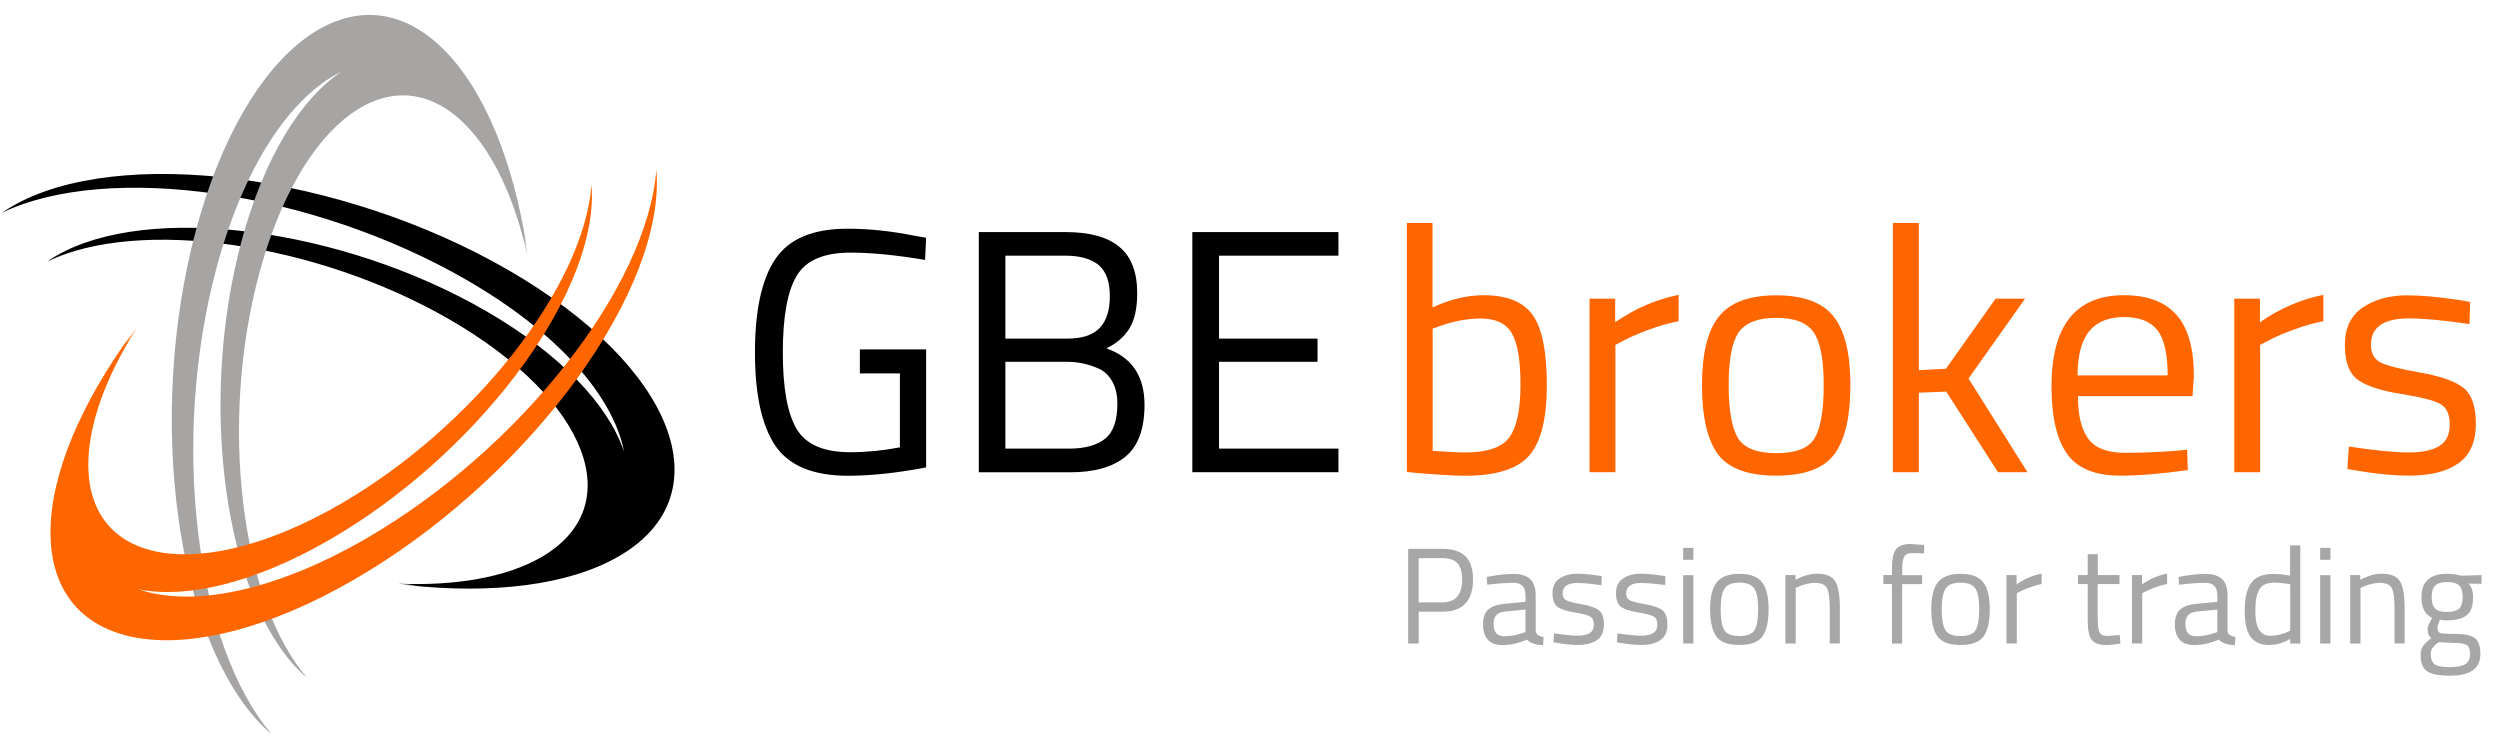 <?xml version="1.0" encoding="UTF-8"?>
<svg xmlns="http://www.w3.org/2000/svg" width="202" height="60" viewBox="0 0 202 60" fill="none">
  <g clip-path="url(#clip0_398_336)">
    <path d="M49.984 44.959C58.563 40.008 54.56 29.61 41.068 21.818C27.575 14.027 9.573 11.711 0.994 16.661C0.694 16.84 0.413 17.018 0.15 17.196C8.692 13.08 25.203 15.405 37.692 22.615C45.118 26.9 49.553 32.02 50.425 36.492C49.169 32.751 45.324 28.625 39.249 25.119C27.566 18.377 11.992 16.371 4.566 20.656C4.313 20.806 4.069 20.956 3.835 21.125C11.223 17.561 25.512 19.577 36.323 25.813C47.528 32.282 50.856 40.908 43.73 45.024C40.88 46.665 36.783 47.35 32.17 47.162C32.713 47.218 33.257 47.265 33.792 47.303C33.492 47.293 33.192 47.284 32.892 47.275C39.717 48.025 45.915 47.312 49.984 44.959Z" fill="black"></path>
    <path d="M35.864 4.013C28.86 -2.991 19.859 3.572 15.827 18.621C11.795 33.67 14.224 51.663 21.228 58.667C21.471 58.91 21.715 59.136 21.968 59.342C15.79 52.16 13.755 35.611 17.486 21.678C19.709 13.389 23.497 7.792 27.594 5.785C24.303 7.97 21.321 12.752 19.502 19.531C16.015 32.554 18.115 48.128 24.172 54.185C24.387 54.391 24.594 54.588 24.809 54.766C19.456 48.55 17.702 34.223 20.928 22.165C24.275 9.667 31.748 4.219 37.57 10.042C39.896 12.367 41.611 16.155 42.624 20.656C42.54 20.112 42.446 19.577 42.343 19.052C42.418 19.343 42.483 19.634 42.549 19.924C41.489 13.145 39.192 7.342 35.864 4.013Z" fill="#A7A4A4"></path>
    <path d="M4.079 43.008C4.079 52.919 15.086 54.644 28.578 46.853C42.071 39.061 53.078 24.631 53.078 14.72C53.078 14.374 53.06 14.046 53.032 13.717C52.319 23.169 42.052 36.304 29.563 43.524C22.137 47.818 15.489 49.093 11.176 47.612C15.049 48.4 20.543 47.124 26.619 43.618C38.302 36.876 47.828 24.378 47.828 15.808C47.828 15.508 47.818 15.227 47.79 14.946C47.181 23.131 38.292 34.495 27.482 40.739C16.277 47.209 7.135 45.774 7.135 37.542C7.135 34.251 8.598 30.369 11.064 26.469C10.745 26.91 10.426 27.36 10.126 27.8C10.276 27.547 10.436 27.294 10.595 27.031C6.563 32.582 4.079 38.311 4.079 43.008Z" fill="#FF6600"></path>
    <path d="M96.34 38.152V18.752H108.145V20.656H98.497V27.36H106.457V29.235H98.497V36.248H108.145V38.152H96.34ZM86.026 20.656H81.235V27.36H86.223C87.423 27.36 88.295 27.078 88.849 26.506C89.402 25.934 89.674 25.072 89.674 23.928C89.674 22.775 89.383 21.95 88.792 21.434C88.192 20.918 87.273 20.656 86.026 20.656ZM86.251 29.235H81.235V36.248H86.392C87.667 36.248 88.633 35.976 89.289 35.451C89.955 34.917 90.283 33.979 90.283 32.629C90.283 31.916 90.152 31.316 89.88 30.838C89.608 30.351 89.252 30.004 88.802 29.797C87.977 29.422 87.123 29.235 86.251 29.235ZM79.069 18.752H86.111C88.033 18.752 89.477 19.146 90.442 19.943C91.408 20.74 91.886 21.987 91.886 23.684C91.886 24.903 91.68 25.85 91.258 26.535C90.836 27.219 90.217 27.753 89.392 28.147C91.446 28.86 92.477 30.379 92.477 32.714C92.477 34.654 91.961 36.051 90.939 36.895C89.908 37.739 88.427 38.161 86.486 38.161H79.088V18.752H79.069ZM69.477 30.163V28.232H74.831V37.767C72.478 38.217 70.377 38.442 68.521 38.442C65.699 38.442 63.739 37.627 62.642 36.005C61.545 34.373 61.001 31.87 61.001 28.476C61.001 25.081 61.545 22.569 62.642 20.937C63.739 19.306 65.671 18.48 68.465 18.48C70.199 18.48 72.009 18.668 73.875 19.043L74.831 19.212L74.747 21.003C72.431 20.609 70.415 20.412 68.718 20.412C66.571 20.412 65.117 21.031 64.377 22.278C63.627 23.525 63.252 25.588 63.252 28.476C63.252 31.363 63.627 33.426 64.377 34.673C65.127 35.92 66.561 36.539 68.699 36.539C70.012 36.539 71.343 36.408 72.712 36.145V30.172H69.477V30.163Z" fill="black"></path>
    <path d="M194.63 25.728C192.596 25.728 191.574 26.441 191.574 27.857C191.574 28.513 191.808 28.972 192.277 29.244C192.746 29.516 193.815 29.797 195.474 30.088C197.134 30.379 198.315 30.782 199.009 31.307C199.703 31.832 200.05 32.817 200.05 34.251C200.05 35.686 199.59 36.745 198.662 37.42C197.734 38.095 196.384 38.433 194.612 38.433C193.449 38.433 192.089 38.302 190.514 38.039L189.67 37.898L189.783 36.08C191.911 36.398 193.524 36.558 194.602 36.558C195.69 36.558 196.515 36.389 197.087 36.042C197.659 35.695 197.94 35.114 197.94 34.307C197.94 33.492 197.696 32.948 197.209 32.657C196.721 32.367 195.652 32.095 194.012 31.832C192.361 31.57 191.199 31.185 190.505 30.679C189.811 30.172 189.464 29.244 189.464 27.875C189.464 26.516 189.942 25.503 190.908 24.847C191.874 24.191 193.074 23.862 194.508 23.862C195.652 23.862 197.078 23.994 198.803 24.256L199.59 24.397L199.534 26.188C197.471 25.878 195.83 25.728 194.63 25.728ZM180.529 38.152V24.134H182.601V26.038C184.223 24.913 185.939 24.181 187.729 23.825V25.953C186.942 26.103 186.126 26.338 185.273 26.656C184.42 26.975 183.773 27.256 183.323 27.5L182.619 27.866V38.152H180.529ZM175.147 30.332C175.147 28.616 174.875 27.397 174.322 26.685C173.768 25.972 172.868 25.616 171.631 25.616C170.384 25.616 169.455 25.991 168.827 26.741C168.199 27.491 167.88 28.682 167.861 30.332H175.147ZM175.906 36.417L176.722 36.333L176.778 37.983C174.65 38.283 172.821 38.433 171.312 38.433C169.296 38.433 167.861 37.852 167.027 36.68C166.183 35.508 165.761 33.689 165.761 31.223C165.761 26.309 167.711 23.853 171.621 23.853C173.506 23.853 174.922 24.378 175.859 25.438C176.797 26.497 177.266 28.147 177.266 30.416L177.153 32.01H167.899C167.899 33.567 168.18 34.711 168.743 35.461C169.305 36.211 170.28 36.586 171.668 36.586C173.046 36.586 174.462 36.529 175.906 36.417ZM155.044 38.152H152.944V18.021H155.044V29.91L157.229 29.797L161.242 24.134H163.623L159.057 30.585L163.82 38.152H161.439L157.257 31.645L155.044 31.729V38.152ZM139.677 31.073C139.677 33.117 139.92 34.551 140.417 35.376C140.914 36.201 141.946 36.614 143.53 36.614C145.115 36.614 146.146 36.211 146.624 35.395C147.112 34.579 147.356 33.145 147.356 31.091C147.356 29.038 147.084 27.622 146.54 26.844C145.996 26.066 144.993 25.681 143.521 25.681C142.058 25.681 141.046 26.066 140.492 26.844C139.958 27.613 139.677 29.029 139.677 31.073ZM137.52 31.119C137.52 28.56 137.98 26.703 138.889 25.569C139.808 24.425 141.355 23.862 143.53 23.862C145.706 23.862 147.253 24.434 148.153 25.569C149.062 26.713 149.512 28.56 149.512 31.119C149.512 33.679 149.081 35.536 148.218 36.698C147.356 37.861 145.79 38.433 143.512 38.433C141.233 38.433 139.658 37.852 138.805 36.698C137.951 35.536 137.52 33.679 137.52 31.119ZM128.435 38.152V24.134H130.507V26.038C132.129 24.913 133.845 24.181 135.636 23.825V25.953C134.848 26.103 134.032 26.338 133.179 26.656C132.326 26.975 131.679 27.256 131.229 27.5L130.526 27.866V38.152H128.435ZM118.346 36.558C120.174 36.558 121.393 36.145 121.974 35.311C122.565 34.476 122.856 33.07 122.856 31.091C122.856 29.113 122.621 27.725 122.153 26.928C121.684 26.131 120.859 25.738 119.659 25.738C118.571 25.738 117.465 25.944 116.321 26.356L115.758 26.553V36.426C116.977 36.511 117.84 36.558 118.346 36.558ZM119.884 23.853C121.768 23.853 123.09 24.387 123.85 25.466C124.609 26.544 124.984 28.428 124.984 31.119C124.984 33.81 124.515 35.704 123.568 36.801C122.621 37.898 120.887 38.442 118.365 38.442C117.577 38.442 116.283 38.367 114.464 38.217L113.677 38.133V18.021H115.749V24.837C117.183 24.181 118.562 23.853 119.884 23.853Z" fill="#FF6600"></path>
    <path d="M196.477 48.25C196.477 48.681 196.571 48.99 196.768 49.178C196.965 49.365 197.284 49.45 197.734 49.45C198.184 49.45 198.503 49.356 198.69 49.178C198.887 48.99 198.981 48.681 198.981 48.24C198.981 47.8 198.887 47.49 198.69 47.303C198.503 47.115 198.175 47.031 197.734 47.031C197.284 47.031 196.956 47.125 196.768 47.312C196.571 47.509 196.477 47.818 196.477 48.25ZM196.402 52.863C196.402 53.257 196.515 53.529 196.731 53.678C196.946 53.828 197.349 53.904 197.94 53.904C198.521 53.904 198.943 53.819 199.197 53.66C199.45 53.5 199.581 53.228 199.581 52.844C199.581 52.46 199.487 52.216 199.309 52.113C199.122 52 198.765 51.944 198.231 51.944L197.04 51.888C196.796 52.066 196.637 52.216 196.552 52.356C196.44 52.488 196.402 52.657 196.402 52.863ZM197.959 54.597C197.078 54.597 196.459 54.475 196.112 54.241C195.765 53.997 195.587 53.566 195.587 52.928C195.587 52.628 195.652 52.385 195.784 52.197C195.915 52.01 196.14 51.794 196.459 51.559C196.252 51.419 196.149 51.166 196.149 50.8C196.149 50.678 196.243 50.444 196.421 50.106L196.524 49.928C195.943 49.666 195.652 49.103 195.652 48.259C195.652 47.003 196.337 46.365 197.715 46.365C198.071 46.365 198.4 46.403 198.7 46.478L198.868 46.515L200.509 46.468V47.172L199.459 47.153C199.703 47.397 199.825 47.762 199.825 48.259C199.825 48.953 199.656 49.441 199.309 49.712C198.962 49.984 198.428 50.125 197.687 50.125C197.49 50.125 197.312 50.106 197.143 50.078C197.012 50.406 196.946 50.612 196.946 50.706C196.946 50.931 197.012 51.081 197.153 51.138C197.293 51.194 197.715 51.222 198.428 51.222C199.14 51.222 199.647 51.334 199.956 51.55C200.265 51.775 200.415 52.206 200.415 52.844C200.415 54.016 199.59 54.597 197.959 54.597ZM190.72 52H189.895V46.468H190.711V46.853C191.311 46.525 191.883 46.356 192.427 46.356C193.168 46.356 193.655 46.553 193.908 46.956C194.162 47.35 194.293 48.062 194.293 49.075V51.991H193.477V49.094C193.477 48.325 193.402 47.8 193.252 47.518C193.102 47.237 192.783 47.096 192.286 47.096C192.052 47.096 191.799 47.134 191.536 47.2C191.274 47.265 191.077 47.34 190.936 47.406L190.73 47.509V52H190.72ZM187.467 44.265H188.301V45.231H187.467V44.265ZM187.467 46.478H188.301V52H187.467V46.478ZM182.619 51.006C182.741 51.147 182.863 51.241 182.995 51.297C183.126 51.353 183.295 51.372 183.51 51.372C183.726 51.372 183.96 51.334 184.223 51.269C184.485 51.203 184.692 51.128 184.832 51.063L185.048 50.959V47.209C184.579 47.125 184.138 47.078 183.735 47.078C183.173 47.078 182.788 47.256 182.563 47.612C182.338 47.968 182.235 48.522 182.235 49.272C182.226 50.134 182.357 50.706 182.619 51.006ZM185.864 44.068V52H185.048V51.625C184.476 51.953 183.923 52.113 183.37 52.113C183.079 52.113 182.816 52.075 182.591 52C182.366 51.925 182.16 51.794 181.973 51.606C181.579 51.213 181.372 50.472 181.372 49.403C181.372 48.334 181.551 47.556 181.907 47.087C182.263 46.609 182.854 46.374 183.679 46.374C184.11 46.374 184.56 46.421 185.039 46.515V44.068H185.864ZM176.581 50.397C176.581 51.072 176.863 51.41 177.425 51.41C177.922 51.41 178.419 51.325 178.907 51.156L179.16 51.072V49.253L177.528 49.412C177.2 49.441 176.956 49.534 176.806 49.703C176.656 49.853 176.581 50.087 176.581 50.397ZM179.985 48.147V50.978C180.004 51.25 180.219 51.41 180.622 51.466L180.585 52.122C180.004 52.122 179.563 51.972 179.272 51.681C178.606 51.972 177.95 52.122 177.284 52.122C176.778 52.122 176.394 51.981 176.122 51.691C175.859 51.4 175.728 50.988 175.728 50.453C175.728 49.919 175.869 49.516 176.141 49.262C176.412 49.009 176.844 48.85 177.425 48.794L179.16 48.625V48.147C179.16 47.772 179.075 47.5 178.916 47.34C178.757 47.181 178.531 47.096 178.25 47.096C177.659 47.096 177.05 47.134 176.412 47.209L176.066 47.246L176.028 46.618C176.834 46.459 177.556 46.374 178.185 46.374C178.813 46.374 179.263 46.515 179.553 46.806C179.844 47.078 179.985 47.528 179.985 48.147ZM172.259 52V46.468H173.075V47.218C173.712 46.778 174.387 46.487 175.1 46.346V47.19C174.79 47.246 174.472 47.34 174.134 47.462C173.797 47.584 173.543 47.697 173.365 47.79L173.093 47.931V51.991H172.259V52ZM171.246 47.19H169.493V49.834C169.493 50.472 169.54 50.884 169.633 51.081C169.727 51.278 169.943 51.381 170.29 51.381L171.274 51.316L171.331 52C170.834 52.085 170.459 52.122 170.205 52.122C169.633 52.122 169.23 51.981 169.015 51.7C168.79 51.419 168.687 50.884 168.687 50.097V47.19H167.899V46.468H168.687V44.781H169.502V46.468H171.256V47.19H171.246ZM162.123 52V46.468H162.939V47.218C163.576 46.778 164.252 46.487 164.964 46.346V47.19C164.655 47.246 164.336 47.34 163.998 47.462C163.661 47.584 163.408 47.697 163.23 47.79L162.958 47.931V51.991H162.123V52ZM156.891 49.206C156.891 50.012 156.985 50.575 157.182 50.903C157.379 51.231 157.782 51.391 158.41 51.391C159.029 51.391 159.442 51.231 159.629 50.913C159.817 50.594 159.92 50.022 159.92 49.215C159.92 48.409 159.817 47.847 159.601 47.537C159.385 47.228 158.992 47.078 158.41 47.078C157.829 47.078 157.435 47.228 157.219 47.537C157.004 47.847 156.891 48.4 156.891 49.206ZM156.047 49.225C156.047 48.212 156.226 47.49 156.591 47.04C156.957 46.59 157.566 46.365 158.42 46.365C159.273 46.365 159.882 46.59 160.239 47.04C160.595 47.49 160.773 48.222 160.773 49.225C160.773 50.237 160.604 50.969 160.267 51.428C159.929 51.888 159.31 52.113 158.41 52.113C157.51 52.113 156.891 51.888 156.554 51.428C156.216 50.969 156.047 50.237 156.047 49.225ZM153.694 47.19V52H152.869V47.19H152.175V46.468H152.869V45.971C152.869 45.193 152.981 44.659 153.197 44.377C153.422 44.096 153.807 43.955 154.36 43.955L155.476 44.031L155.466 44.715C155.054 44.696 154.716 44.696 154.444 44.696C154.172 44.696 153.985 44.781 153.872 44.959C153.76 45.137 153.703 45.474 153.703 45.99V46.478H155.307V47.2H153.694V47.19ZM145.087 52H144.262V46.468H145.077V46.853C145.677 46.525 146.249 46.356 146.793 46.356C147.534 46.356 148.021 46.553 148.275 46.956C148.528 47.35 148.659 48.062 148.659 49.075V51.991H147.843V49.094C147.843 48.325 147.768 47.8 147.618 47.518C147.468 47.237 147.149 47.096 146.653 47.096C146.418 47.096 146.165 47.134 145.902 47.2C145.64 47.265 145.443 47.34 145.302 47.406L145.096 47.509V52H145.087ZM139.03 49.206C139.03 50.012 139.123 50.575 139.32 50.903C139.517 51.231 139.92 51.391 140.549 51.391C141.167 51.391 141.58 51.231 141.768 50.913C141.955 50.594 142.058 50.022 142.058 49.215C142.058 48.409 141.955 47.847 141.739 47.537C141.524 47.228 141.13 47.078 140.549 47.078C139.967 47.078 139.574 47.228 139.358 47.537C139.142 47.847 139.03 48.4 139.03 49.206ZM138.176 49.225C138.176 48.212 138.355 47.49 138.72 47.04C139.077 46.59 139.686 46.365 140.549 46.365C141.411 46.365 142.011 46.59 142.368 47.04C142.724 47.49 142.902 48.222 142.902 49.225C142.902 50.237 142.733 50.969 142.396 51.428C142.058 51.888 141.439 52.113 140.539 52.113C139.639 52.113 139.02 51.888 138.683 51.428C138.355 50.969 138.176 50.237 138.176 49.225ZM136.001 44.265H136.826V45.231H136.001V44.265ZM136.001 46.478H136.826V52H136.001V46.478ZM132.598 47.106C131.791 47.106 131.398 47.387 131.398 47.95C131.398 48.203 131.491 48.39 131.669 48.493C131.857 48.597 132.27 48.709 132.926 48.822C133.582 48.934 134.042 49.094 134.314 49.3C134.585 49.506 134.726 49.891 134.726 50.462C134.726 51.034 134.539 51.447 134.182 51.709C133.817 51.972 133.282 52.113 132.588 52.113C132.129 52.113 131.594 52.056 130.976 51.953L130.647 51.897L130.694 51.175C131.538 51.297 132.166 51.363 132.598 51.363C133.029 51.363 133.348 51.297 133.573 51.156C133.798 51.016 133.91 50.791 133.91 50.472C133.91 50.153 133.817 49.937 133.62 49.816C133.432 49.703 133.01 49.59 132.363 49.487C131.716 49.384 131.257 49.234 130.985 49.037C130.713 48.84 130.572 48.465 130.572 47.931C130.572 47.397 130.76 46.993 131.144 46.74C131.519 46.487 131.998 46.356 132.57 46.356C133.02 46.356 133.582 46.403 134.257 46.506L134.567 46.562L134.548 47.265C133.713 47.162 133.066 47.106 132.598 47.106ZM127.46 47.106C126.653 47.106 126.259 47.387 126.259 47.95C126.259 48.203 126.353 48.39 126.531 48.493C126.719 48.597 127.141 48.709 127.788 48.822C128.444 48.934 128.903 49.094 129.185 49.3C129.457 49.506 129.597 49.891 129.597 50.462C129.597 51.034 129.419 51.447 129.053 51.709C128.688 51.972 128.153 52.113 127.46 52.113C127 52.113 126.466 52.056 125.847 51.953L125.519 51.897L125.566 51.175C126.409 51.297 127.038 51.363 127.469 51.363C127.9 51.363 128.219 51.297 128.444 51.156C128.669 51.016 128.782 50.791 128.782 50.472C128.782 50.153 128.688 49.937 128.491 49.816C128.303 49.703 127.881 49.59 127.234 49.487C126.588 49.384 126.128 49.234 125.856 49.037C125.584 48.84 125.444 48.465 125.444 47.931C125.444 47.397 125.631 46.993 126.016 46.74C126.4 46.487 126.869 46.356 127.431 46.356C127.881 46.356 128.444 46.403 129.119 46.506L129.429 46.562L129.391 47.284C128.575 47.162 127.928 47.106 127.46 47.106ZM120.681 50.397C120.681 51.072 120.962 51.41 121.524 51.41C122.031 51.41 122.518 51.325 123.006 51.156L123.259 51.072V49.253L121.628 49.412C121.299 49.441 121.056 49.534 120.906 49.703C120.756 49.853 120.681 50.087 120.681 50.397ZM124.084 48.147V50.978C124.103 51.25 124.319 51.41 124.722 51.466L124.684 52.122C124.103 52.122 123.662 51.972 123.372 51.681C122.706 51.972 122.04 52.122 121.384 52.122C120.877 52.122 120.484 51.981 120.221 51.691C119.959 51.4 119.827 50.988 119.827 50.453C119.827 49.919 119.968 49.516 120.24 49.262C120.512 49.009 120.943 48.85 121.524 48.794L123.259 48.625V48.147C123.259 47.772 123.175 47.5 123.015 47.34C122.856 47.181 122.631 47.096 122.35 47.096C121.759 47.096 121.149 47.134 120.512 47.209L120.165 47.246L120.127 46.618C120.934 46.459 121.656 46.374 122.284 46.374C122.912 46.374 123.362 46.515 123.653 46.806C123.943 47.078 124.084 47.528 124.084 48.147ZM114.624 48.672H116.555C117.605 48.672 118.14 48.053 118.14 46.815C118.14 46.224 118.018 45.793 117.765 45.512C117.511 45.24 117.108 45.099 116.555 45.099H114.624V48.672ZM116.574 49.422H114.633V52H113.78V44.349H116.574C117.408 44.349 118.018 44.556 118.421 44.959C118.815 45.362 119.021 45.981 119.021 46.815C119.012 48.559 118.196 49.422 116.574 49.422Z" fill="#A8A7A7"></path>
  </g>
  <defs>
    <clipPath id="clip0_398_336">
      <rect width="202" height="59.379" fill="white"></rect>
    </clipPath>
  </defs>
</svg>
